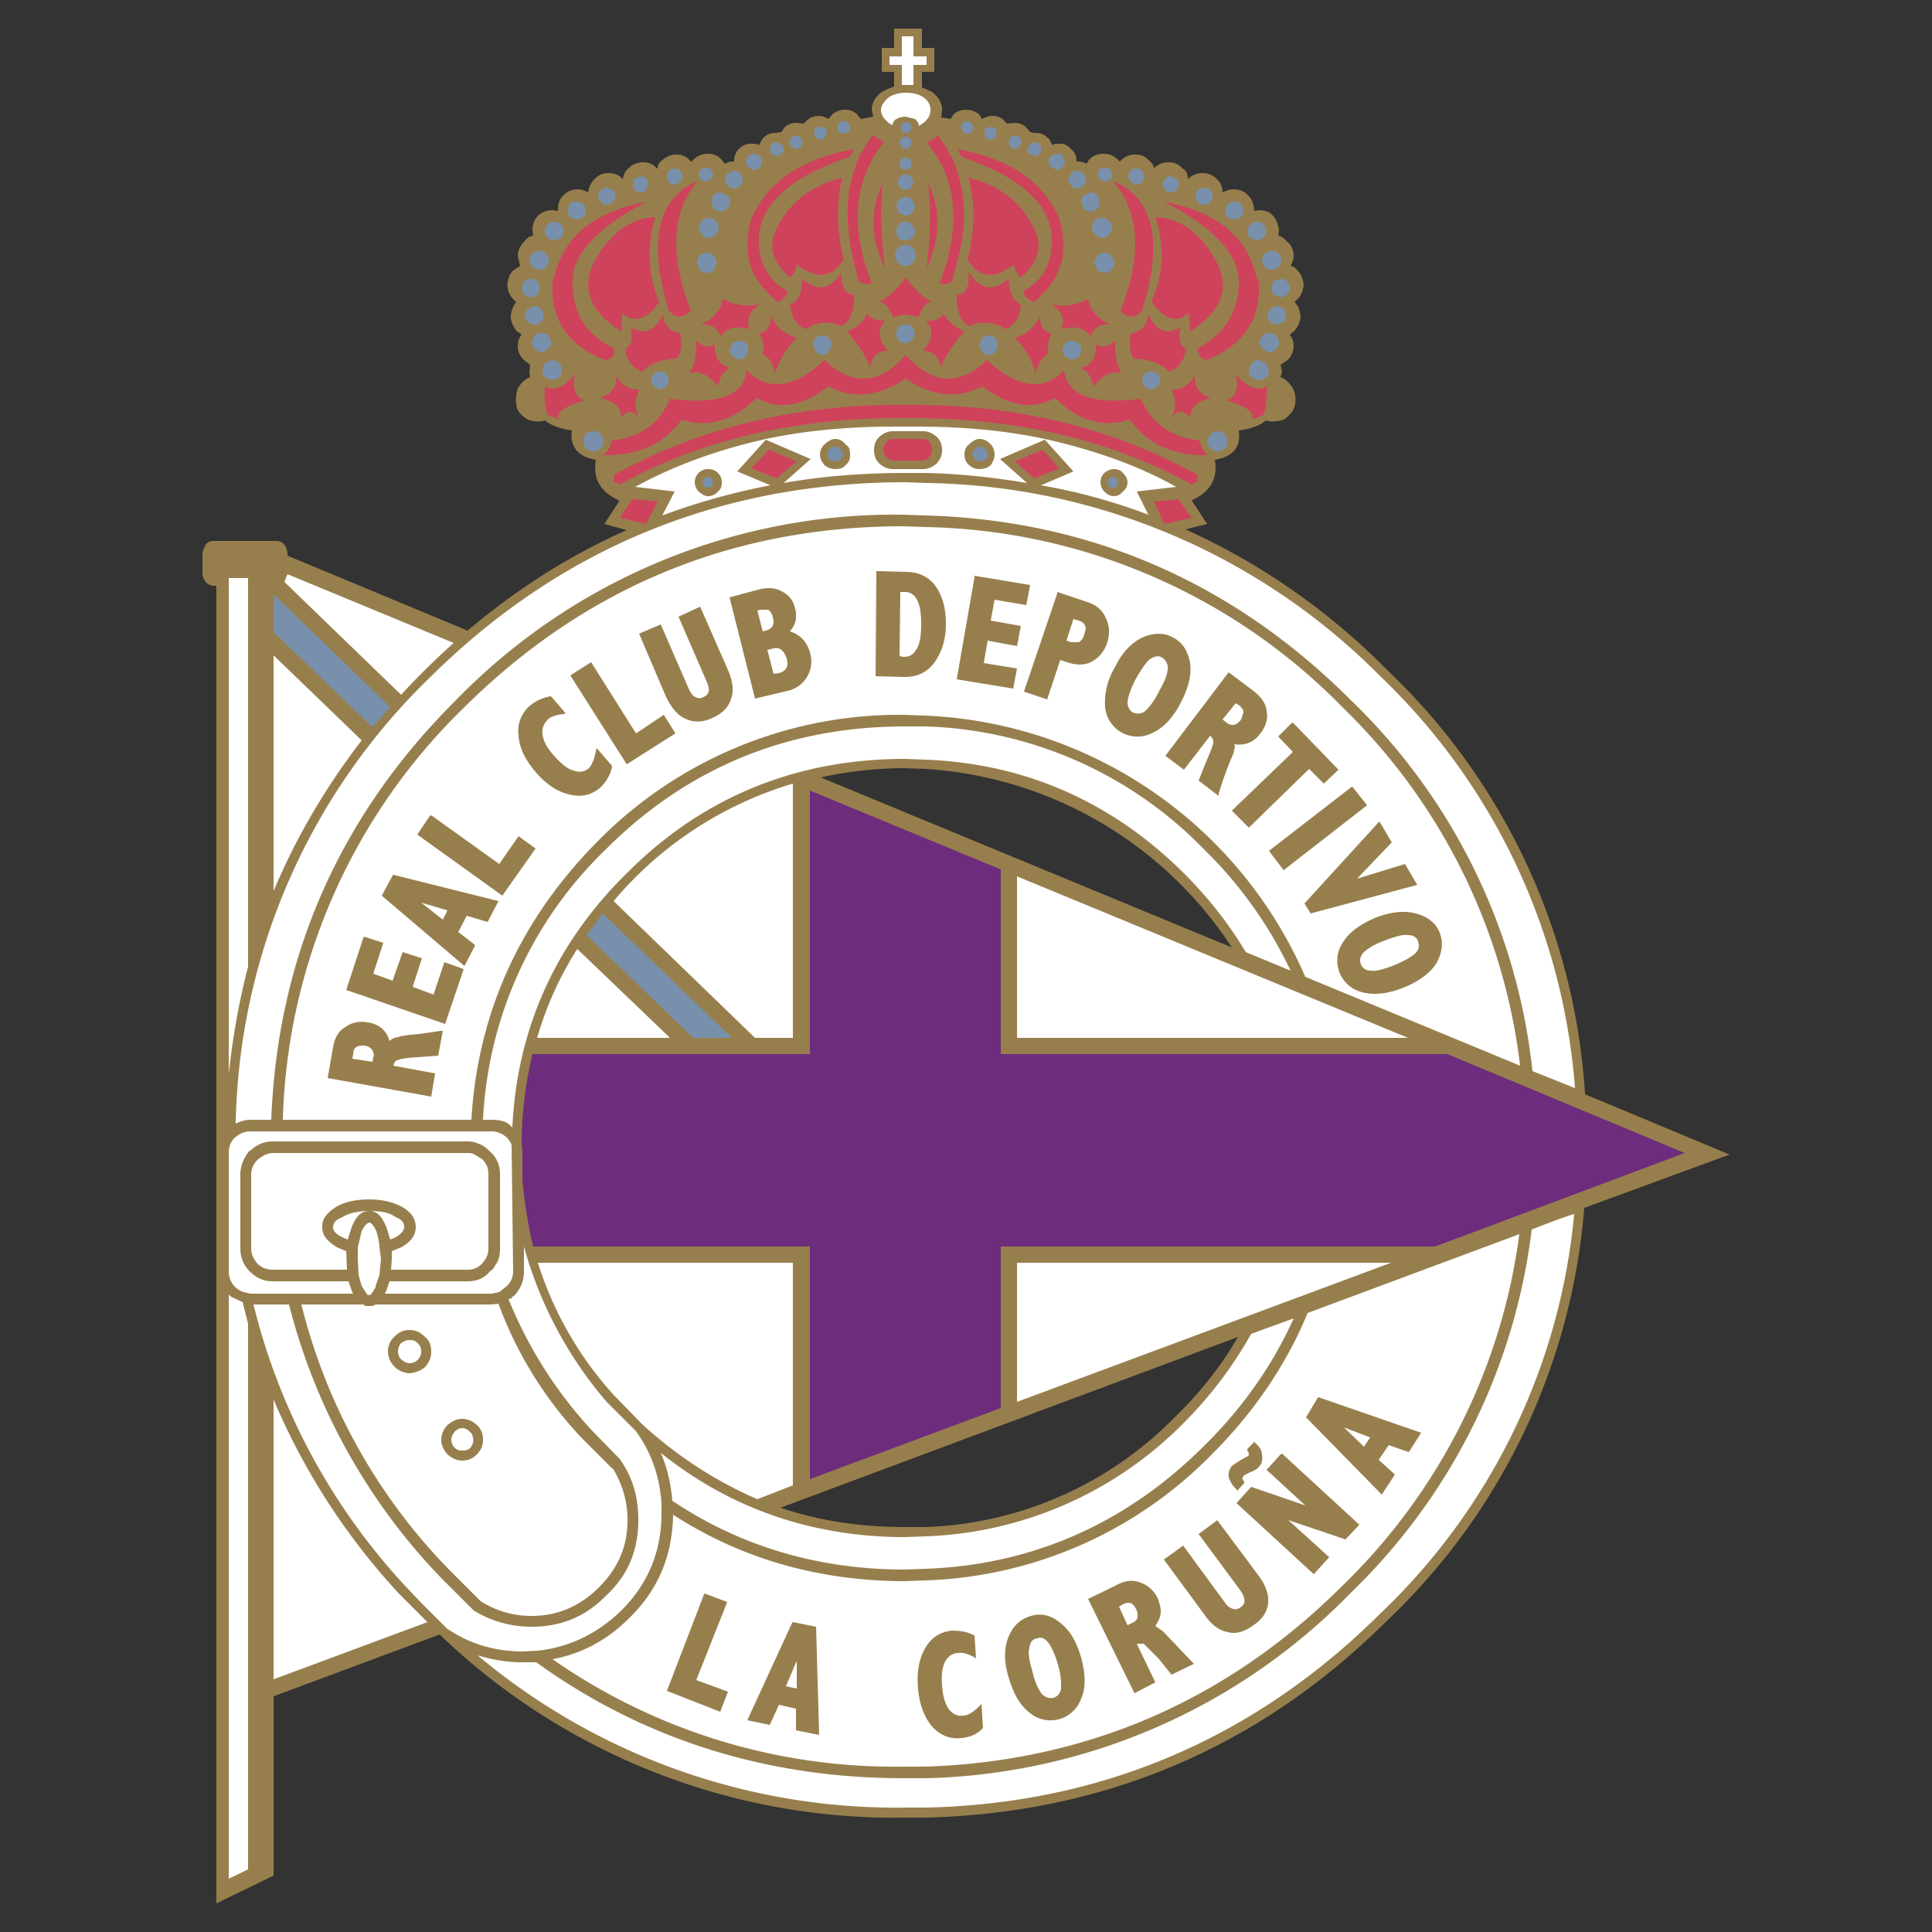 <svg fill="none" height="2500" width="2500" xmlns="http://www.w3.org/2000/svg"><rect width="100%" height="100%" fill="#333333" stroke="none"/><g clip-rule="evenodd" fill-rule="evenodd"><path d="m2051 1416a827 827 0 0 0 -256-549 870 870 0 0 0 -261-182l28-7-19-29-1-1 1-1c24-11 33-29 29-52 24-4 34-17 31-38 15-2 27-6 35-13 6 2 14 2 23-1 9-6 14-13 15-21 1-7 0-15-4-21s-9-11-15-13l2-7-2-9 9-6c5-5 8-12 8-18s-2-11-5-15l6-5c5-6 7-11 8-18-1-8-3-15-8-19l4-4c5-5 7-11 8-18-1-8-3-14-8-19-2-3-5-5-9-6 2-4 4-8 4-13 0-7-3-14-8-18-5-5-9-8-12-8l1-7c-1-7-3-14-8-19-4-5-10-7-18-7l-6 1v-2c-1-7-3-14-8-18-5-6-12-8-19-8-5 0-10 2-14 4 0-6-2-12-7-17-6-6-12-8-19-8s-13 2-19 8c0-7-2-12-7-14-5-6-11-8-18-8s-13 2-19 8c0-4-3-8-6-10-5-6-11-8-18-8s-13 2-19 8l-1 1-2-2c-6-6-12-8-19-8-8 0-13 2-19 8l-3 5c-3-2-7-3-11-3h-2c0-7-2-12-7-16-3-4-7-6-12-7h-4c-4 0-7 0-8 2l-5-9h-1c-4-5-9-7-16-7h-3l-3-1h-1l-5-6c-4-4-9-6-16-6l-9 1-3-3c-4-5-9-7-16-7-5 0-10 2-13 4l-4-6c-5-4-11-6-17-6s-12 2-16 6l-4 6-12-2 1-10c0-9-5-17-13-23l-13-6h-1 1v-20h16v-31h-16v-25h-36v25h-16v31h16v19l-5 2h-1l-10 5c-8 6-13 14-13 23l2 9-16 3-5-6c-4-4-9-6-16-6-6 0-11 2-16 6l-5 6c-3-2-8-4-12-4-7 0-12 2-17 7l-3 3-9-1c-6 0-12 2-16 6l-4 6h-2l-3 1h-2c-7 0-12 2-17 7l-5 9c-2-2-5-2-9-2h-3a22 22 0 0 0 -20 23h-2c-3 0-7 1-10 3l-4-5c-5-6-11-8-18-8s-13 2-19 8l-2 2-2-1c-5-6-11-8-18-8-6 0-12 2-19 8-3 2-5 6-5 10h-1c-5-6-11-8-18-8-6 0-13 2-19 8-4 3-6 8-7 14-5-6-11-8-19-8-7 0-12 2-18 8-4 4-7 10-8 17-3-2-8-4-13-4-7 0-14 2-19 8-5 4-7 11-7 18v2l-7-1c-7 0-13 2-19 7-5 6-7 12-7 19l1 7c-4 0-8 3-12 8a26 26 0 0 0 -8 18l3 13-9 6a27 27 0 0 0 0 37l4 4c-4 5-7 12-7 19 0 6 3 12 7 18l7 5c-3 4-5 8-5 15s3 13 8 18l8 6-1 9 1 7c-6 2-11 7-15 13-3 6-4 14-3 21 0 8 5 15 15 21 9 3 17 3 22 1 9 7 21 11 35 13-3 21 8 34 31 38-4 23 5 41 29 52l1 1v1l-19 29 29 8c-73 32-142 76-206 130l-233-97v-1c0-5-1-9-4-13-2-3-6-5-10-5h-82a12 12 0 0 0 -10 5c-2 4-4 8-4 13v23c0 5 2 9 4 12 3 3 7 5 10 5h4v1705l74-36v-232l215-80 2 2a849 849 0 0 0 601 235h26c232-6 432-91 597-255a827 827 0 0 0 255-534l188-69zm-880-422 27 1a512 512 0 0 1 396 231l-532-220c36-8 72-12 109-12zm351 838a475 475 0 0 1 -324 144h-27c-57 0-111-8-161-25l592-221c-21 36-48 71-80 102z" fill="#977f4d"/><path d="m954 610 37-41 58 25-35 31c51-9 104-13 158-13h26c45 1 89 6 131 13l-35-31 58-25 37 41-42 18c47 8 94 21 139 38l-15-30 51-6c-50-28-107-48-170-62-51-11-107-16-166-16h-29c-58 0-114 5-166 16-62 14-118 34-169 62l51 6-16 31c46-17 92-30 140-39zm218-490c10 0 17 2 23 6s9 10 9 16c0 7-3 12-9 17l-6 4c0-4-2-6-5-9l-12-3c-5 0-8 1-12 3a9 9 0 0 0 -5 8l-5-3c-6-5-10-10-10-17 0-5 4-11 10-16 6-4 14-6 22-6zm-5-73h15v26h17v11h-17v26h-15v-26h-16v-11h16zm-420 1181c-23 36-40 74-52 115h172zm-393-380v305c29-69 67-134 114-195zm672 786h-330a459 459 0 0 0 99 172l36 37c46 42 96 74 149 97l46-18zm-672 177v362l199-74-36-36a866 866 0 0 1 -163-252zm233-979-215-89-4 10 151 146a993 993 0 0 1 68-67zm439 511v-329a483 483 0 0 0 -232 152l183 177zm290-209v209h506zm0 500v180l484-180zm-1017 44-3-3v756l25-12v-706l-7-28zm22-930h-25v642c5-47 13-93 25-139z" fill="#fff"/><path d="m1873 1364h-578v-239l-247-102v341h-359c-9 37-14 76-14 116l1 12v36c3 29 7 57 14 85h358v301l247-92v-209h562l323-121z" fill="#6e2c7d"/><g fill="#fff"><path d="m1171 940c-151 0-281 53-387 159a521 521 0 0 0 -159 350h11c11 0 19 2 24 7l3 3c6-128 56-239 149-330 98-98 219-147 359-147l27 1c129 5 241 55 333 146 32 32 59 66 81 103l58 24c-27-57-64-110-112-157a525 525 0 0 0 -360-159zm0 1091 27-1c138-5 260-59 360-159 50-49 89-105 116-165l-55 20c-23 41-52 80-88 116a493 493 0 0 1 -333 146l-27 1c-120 0-226-37-316-109 8 18 13 39 15 62 88 59 189 89 301 89z"/><path d="m1169 2286h29c209-7 391-86 540-235a773 773 0 0 0 228-454l-274 102c-27 66-69 128-123 182a543 543 0 0 1 -371 164l-27 1c-111 0-212-29-300-86-1 53-19 97-57 134-29 29-62 46-99 53a773 773 0 0 0 454 139zm-376-386h-1l-39-39a507 507 0 0 1 -108-174l-9 1h-150c-3 2-5 2-8 2s-6 0-8-2h-80a748 748 0 0 0 192 344l40 40c19 12 41 19 66 19 34 0 63-13 87-37 25-25 37-53 37-87 0-25-7-47-19-67zm405-1218-29-1c-221 0-412 79-569 235a773 773 0 0 0 -234 533h244c8-138 63-259 163-360a548 548 0 0 1 398-164l27 1a562 562 0 0 1 491 338l278 115a773 773 0 0 0 -229-463 775 775 0 0 0 -540-234z"/><path d="m351 1449c8-210 88-393 239-543a792 792 0 0 1 579-240l29 1c213 6 398 87 550 239a781 781 0 0 1 235 480l55 22a822 822 0 0 0 -252-533 843 843 0 0 0 -588-250l-26-1c-239 0-446 85-614 251a825 825 0 0 0 -253 579c6-3 12-5 19-5zm847 852h-29c-178 0-338-51-475-150h-17c-20 0-39-3-59-9a843 843 0 0 0 554 197h26c228-5 426-90 588-251a818 818 0 0 0 251-517c-6 1-53 19-55 20a784 784 0 0 1 -234 470 793 793 0 0 1 -550 240zm-878-628 4 1h133l-2-4-4-12h-98c-12 0-21-4-30-13-8-8-12-18-12-30v-95c0-11 4-21 11-30l1-1h1c8-8 18-12 29-12h252c6 0 10 1 14 3 4 1 9 4 15 10 9 8 13 18 13 30v95c0 10-2 17-6 22-1 2-3 6-7 8-7 9-17 13-29 13h-101l-4 12-2 4h138l10-2 10-8c5-5 8-11 8-19l-2-162c0-3-2-6-6-11-7-6-14-8-20-8h-312c-6 0-13 2-20 8l-1 1c-5 5-7 12-7 19v153c0 8 3 15 8 20s10 7 16 8z"/><path d="m605 1643c7 0 13-2 19-8l5-7c2-4 3-8 3-13v-95c0-8-2-14-8-20l-10-6c-3-2-6-2-9-2h-252c-6 0-13 3-20 9-5 5-8 11-8 19v95c0 8 3 14 8 20 6 6 13 8 20 8h96l-1-24-12-5c-13-8-19-16-19-25v-1-2c0-9 6-17 19-25 11-6 25-9 42-9 15 0 29 3 41 9 13 7 19 16 19 27 0 10-6 19-19 26l-12 5v10l-1 14z"/><path d="m468 1664 7 11 3 1 2-1 6-9v-2l5-14v-1l2-20-2-15c0-6-2-14-4-21-5-10-8-11-9-11-2 0-6 3-10 11l-5 21v15l1 21z"/><path d="m804 2084c35-35 52-77 52-126v-11c-2-36-13-67-33-95l-38-38a520 520 0 0 1 -107-201v32c0 12-4 22-12 31l-4 3v1l-4 1a557 557 0 0 0 107 169l38 39 1 3v-1c15 22 22 47 22 76 0 38-13 71-41 97-27 28-59 41-97 41-27 0-52-7-75-21l-42-42a789 789 0 0 1 -197-354h-46a825 825 0 0 0 198 366l20 21 13 13 19 19c29 20 62 30 99 30l18-1c41-4 78-22 109-52zm-304-496 5 16 7-3c7-4 11-9 11-13 0-6-3-10-11-13-8-6-19-8-34-8-16 0-27 3-35 8-8 3-12 7-12 13 0 5 4 9 12 13l7 3 5-16c6-15 13-21 23-21 9 0 16 6 22 21z"/></g><path d="m1267 568c-4 0-9 3-13 7-4 3-6 7-6 13s2 10 6 14c4 3 8 5 13 5 7 0 11-2 15-5 3-5 5-9 5-14s-2-10-5-13c-4-4-8-7-15-7zm186 44c-2-3-6-5-12-5-4 0-8 2-12 5a17 17 0 0 0 0 24c4 4 8 6 12 6 5 0 9-2 12-6 4-3 6-7 6-12 0-4-2-8-6-12zm-372-44c-5 0-10 3-14 7a18 18 0 0 0 -6 13c0 5 2 9 6 14 4 3 8 5 14 5s11-2 13-5c5-4 6-8 6-14s-1-10-6-13a16 16 0 0 0 -13-7zm-165 39a17 17 0 0 0 -12 5 17 17 0 0 0 0 24c5 4 8 6 12 6 5 0 10-2 13-6 4-3 5-7 5-12 0-4-1-8-5-12-3-3-7-5-13-5zm296-42c-5-4-11-7-17-7h-40c-7 0-12 3-17 7a23 23 0 0 0 -7 17v1c0 6 2 12 7 17 5 4 10 7 17 7h40c6 0 12-3 17-7 5-6 7-11 7-17v-1a23 23 0 0 0 -7-17z" fill="#977f4d"/><path d="m1508 231a9 9 0 0 1 7-3l7 3c2 1 3 4 3 8a9 9 0 0 1 -3 7c-2 2-5 3-7 3a9 9 0 0 1 -7-3l-4-7c0-3 2-6 4-8zm42 15c2-2 5-3 8-3 4 0 6 1 8 3 3 2 3 5 3 8s0 5-3 7c-2 3-5 4-8 4s-5-1-8-4c-1-2-3-4-3-7 0-4 2-7 3-8zm-72-25 3 7a9 9 0 0 1 -3 7c-2 2-5 4-8 4l-7-4a10 10 0 0 1 -3-7c0-2 1-5 3-7a9 9 0 0 1 7-3c4 0 6 1 8 3zm-55 11-3-6 3-7 2-1 5-1 7 2 2 7-1 4-1 2-7 3zm0 29c0 4-1 7-4 9-1 2-4 4-8 4-3 0-6-2-9-4l-3-9c0-2 1-5 3-7v-1l7-3 2-1c3 0 6 1 8 4 3 2 4 5 4 8zm3 21c4 0 7 1 9 4 3 2 4 5 4 9 0 3-1 5-4 8-2 3-5 5-9 5-3 0-6-2-9-5-2-3-4-5-4-8a12 12 0 0 1 13-13zm3 71c-3 0-6-1-9-4l-4-8c0-4 2-7 4-10 3-3 6-4 9-4 4 0 6 1 9 4s4 6 4 10c0 2-1 5-4 8s-5 4-9 4zm160-89c3-3 5-3 8-3 4 0 6 0 8 3 3 2 4 5 4 9 0 3-1 5-4 8-1 2-4 3-8 3-3 0-6-1-8-3s-3-5-3-8c0-4 1-7 3-9zm29 44c-3-3-4-6-4-9s1-6 4-8a11 11 0 0 1 8-4c4 0 7 1 9 4 2 1 3 4 3 8s-1 6-3 9l-4 2-5 1zm36 20c3 2 4 6 4 9l-1 5-3 4a12 12 0 0 1 -8 3h-3l-6-3c-2-3-4-6-4-9s2-6 4-9a11 11 0 0 1 9-3c3 0 6 0 8 3zm3 33c4 0 7 1 8 3a11 11 0 0 1 4 9c0 3-1 5-4 8-1 2-2 2-3 2l-5 2-5-2-3-2c-2-1-4-5-4-8 0-4 2-7 4-9s5-3 8-3zm-17 47c0-3 2-7 4-8 3-2 5-4 8-4s6 2 9 4 3 5 3 8c0 2 0 5-3 9l-9 3c-3 0-5-1-8-3-2-3-4-5-4-9zm-6 26c3-2 5-3 8-3 5 0 7 1 10 3v1c2 2 3 5 3 9 0 2-1 5-3 7-3 3-6 5-10 5l-4-2-4-3c-2-2-4-4-4-7 0-4 2-7 4-10zm-14 36c3-3 6-4 9-4h1l8 4 2 3 2 6c0 4-1 7-4 9s-6 4-9 4-6-2-9-4-4-5-4-9c0-3 2-6 4-9zm-139 14c3-3 5-3 8-3s6 0 9 3c2 2 3 4 3 8 0 3-1 6-3 8-3 2-6 4-9 4s-5-2-8-4l-3-8c0-3 1-6 3-8zm86 96c-3-2-5-5-5-9 0-3 2-7 5-9 2-3 5-4 9-4 3 0 6 1 9 4 3 2 3 6 3 9 0 4 0 7-3 9-3 3-6 4-9 4-4 0-7-1-9-4zm-569-393a9 9 0 0 1 6-3c2 0 3 0 5 2l2 1c2 1 3 4 3 6v3l-3 3a9 9 0 0 1 -7 3l-6-3-2-6zm23-3 1-3 2-3c2-2 4-2 6-2s4 0 6 2 2 4 2 6 0 4-2 6a9 9 0 0 1 -6 3l-4-2-2-1zm32-12 2-6 7-2c3 0 4 1 5 2 2 2 3 3 3 6l-3 6c0 1-2 3-5 3l-7-3zm31-7c0-2 0-4 2-6 1-2 3-2 6-2 2 0 4 0 5 2 2 1 3 3 3 6a6 6 0 0 1 -3 6l-5 2-6-2c-2-2-2-4-2-6zm-102 36 1 1c2 1 3 4 3 7v1c0 3-1 5-3 6-2 2-4 4-7 4s-5-2-8-4c-1-2-3-4-3-7l3-7c2-2 5-3 8-3zm-59 25-3 6-6 3c-2 0-5-1-7-3l-2-2-1-4c0-3 1-5 3-7l7-2 4 1 2 1zm11 24 7 3 2 2 2 6a11 11 0 0 1 -4 9c-2 2-5 4-8 4-4 0-7-2-9-4s-3-5-3-9a11 11 0 0 1 12-12zm-54-29c2 1 3 4 3 7 0 4-1 6-3 7-2 2-4 4-7 4s-5-2-8-4l-2-7 2-7c3-2 5-3 8-3s6 1 7 3zm25 110c4-3 7-4 9-4 4 0 7 1 10 4 2 3 3 6 3 10l-3 8c-3 3-6 4-10 4-2 0-5-1-9-4l-3-8c0-4 1-7 3-10zm-1-36c0-4 2-7 4-9 3-3 6-4 9-4 4 0 7 1 9 4 3 2 4 5 4 9 0 3-1 5-4 8-2 3-5 5-9 5-3 0-6-2-9-5-2-3-4-5-4-8zm378-131 6 2 2 6-2 6a9 9 0 0 1 -6 3c-3 0-5-2-6-3-2-2-2-4-2-6 0-3 0-4 2-6zm23 20 2-6c2-2 4-2 6-2 3 0 4 0 6 2l2 3 1 3-3 6-2 1-4 2-6-3zm28 3 2-1c1-2 3-2 3-2 3 0 6 1 7 3 2 1 2 4 2 6 1 3 0 5-2 6-2 2-4 3-7 3l-5-3a4 4 0 0 1 -3-3v-3a9 9 0 0 1 3-6zm-169-2 2-6 6-2c3 0 4 1 5 2 2 2 2 3 2 6 0 2 0 4-2 5 0 1-2 3-5 3l-6-3zm3-25 5-2c3 0 4 1 5 2 2 1 2 2 2 5 0 2 0 4-2 5a6 6 0 0 1 -5 2l-5-2-2-5zm90-1 3 6-3 6c-1 1-2 2-5 2l-6-2-3-6c0-3 2-5 3-6 2-2 4-2 6-2 3 0 4 0 5 2zm-85 67c3 0 5 1 7 3 2 1 3 4 3 7l-3 7-7 3c-3 0-5-2-7-3-2-2-3-4-3-7 0-4 1-6 3-7 1-2 3-3 7-3zm8-14-2 6-6 2-6-2-2-6 2-6 6-2 6 2zm-20 55c0-3 1-6 3-8 3-3 5-4 9-4 3 0 7 1 8 4a12 12 0 0 1 4 8l-4 9a12 12 0 0 1 -8 3l-9-3zm12 50c3 0 7 1 9 4 3 2 4 6 4 9 0 4-1 7-4 10s-6 4-9 4-6-1-10-4c-2-3-4-6-4-10 0-3 2-7 4-9 3-3 6-4 10-4zm0-30c3 0 6 1 8 4a12 12 0 0 1 4 8c0 3-2 6-4 9-3 2-5 3-8 3-4 0-6-1-9-3a12 12 0 0 1 -3-9c0-4 1-7 3-8 2-3 5-4 9-4zm216-65 6-1c2 0 5 1 7 3l1 1c2 1 3 4 3 7l-1 5-2 3a12 12 0 0 1 -8 4c-3 0-6-2-8-4-2-3-4-5-4-8l2-5 2-2zm-21-23c4 0 7 1 8 3l3 7a9 9 0 0 1 -3 7c-2 2-5 4-8 4l-7-4a9 9 0 0 1 -3-6v-1c0-3 1-5 3-7l2-1zm-680 143-2-5c0-3 2-7 4-9a11 11 0 0 1 8-3c4 0 7 0 9 3 3 3 4 6 4 9s-1 6-4 9l-5 3h-4l-8-3zm0 19c3 0 6 1 8 3s3 5 3 9c0 3-1 7-3 8-1 2-2 2-3 2l-5 2-5-2-4-2c-2-3-3-5-3-8l3-9c2-2 5-3 9-3zm142-133c2 0 5 1 7 3s3 5 3 8l-3 7c-1 1-4 3-7 3s-5-2-8-3l-2-7 2-8zm-44 15c3 0 5 1 8 3 2 1 3 4 3 8 0 3-1 5-3 7-3 3-6 4-8 4-3 0-5-1-7-4-3-2-4-4-4-7s1-6 4-8c2-2 5-3 7-3zm-31 21c3 2 4 5 4 9 0 3-1 6-4 8-1 2-4 3-8 3l-9-3-3-8 3-9c4-3 7-3 9-3 3 0 5 0 8 3zm-28 27c3 2 3 5 3 8s0 6-3 9l-9 3-5-1-3-2a12 12 0 0 1 -4-9c0-4 2-7 4-8 2-3 5-4 8-4 4 0 6 1 9 4zm-13 153c0 2-1 5-4 7l-3 3-4 2h-1c-3 0-6-2-9-5-2-2-4-4-4-7l3-9 1-1c3-2 5-3 9-3h1c3 0 5 1 7 3 3 3 4 6 4 10zm1 22c4 0 7 1 9 4 3 3 4 6 4 9 0 4-1 7-4 9a12 12 0 0 1 -9 4l-9-4c-2-2-3-5-3-9l2-6 1-3zm-23-70a12 12 0 0 1 9 4c2 1 3 5 3 8 0 4-1 6-3 9a12 12 0 0 1 -9 3l-8-3c-3-4-4-7-4-9a12 12 0 0 1 4-8zm90 175c0 4-1 7-4 9-2 3-5 4-9 4-3 0-6-1-10-4-2-2-3-5-3-9 0-3 1-7 3-9 3-3 7-4 10-4 4 0 7 1 9 4 3 2 4 6 4 9zm606-130 9 3a12 12 0 0 1 2 13l-2 4c-2 2-5 4-9 4-3 0-6-2-8-4a12 12 0 0 1 -4-8c0-4 2-6 4-9a11 11 0 0 1 8-3zm-108-7c4 0 6 1 9 4 3 2 3 4 3 8 0 3 0 6-3 9s-5 4-9 4a11 11 0 0 1 -8-4c-2-4-4-6-4-9l4-8a11 11 0 0 1 8-4zm-120-2 3-9c3-3 6-3 10-3 3 0 6 0 8 3s4 6 4 9l-4 8c-3 3-6 4-8 4-4 0-7-1-10-4zm-95 2c3 0 6 1 8 4 3 2 4 6 4 8 0 3-1 5-4 9-2 3-5 4-8 4-4 0-6-1-9-4l-3-9c0-4 1-6 3-8 3-3 5-4 9-4zm-108 7c4 0 7 1 9 3 3 3 3 5 3 9 0 3 0 6-3 8-2 2-5 4-9 4-3 0-6-2-8-4s-4-5-4-8l4-9zm-110 43c3-3 6-3 8-3 3 0 6 0 8 3 3 2 3 5 3 8 0 2 0 5-3 8-2 2-5 4-8 4l-8-4c-2-2-3-5-3-8 0-4 1-6 3-8zm109-262 5 5 1 5c0 3-1 5-3 8-2 2-5 4-8 4s-6-2-9-4l-2-3-1-5c0-3 2-6 3-7l1-1 8-3zm490 397a6 6 0 0 1 2 5 8 8 0 0 1 -4 7h-3c-2 0-3 0-5-2l-2-5 2-5 5-2a7 7 0 0 1 5 2zm-364-41c3 0 6 1 6 3 2 1 3 3 4 7l-4 7-6 2-7-2c-2-2-3-5-3-7 0-3 1-6 3-7a9 9 0 0 1 7-3zm-160 41 2 5a8 8 0 0 1 -5 7h-2c-2 0-4 0-5-2l-2-5c0-2 0-3 2-5l5-2a7 7 0 0 1 5 2zm-567 150v49l128 123 23-26zm593 574-167-161-21 28 138 133z" fill="#7890ab"/><g fill="#cf425b"><path d="m1497 288-2-7c31 1 57 19 77 54 21 35 10 67-32 94l-2-24c-15 14-32 9-48-15 15-34 17-68 7-102z"/><path d="m1627 363 2 1c3 49-20 83-68 102-6-1-10-6-12-15 35-18 53-46 54-84 1-37-31-72-97-106 70 13 110 47 121 102zm-40 155c13-5 16-16 12-34 14 17 28 23 40 16 1 15-1 27-4 37l-15 6c5-9-7-17-33-25zm-59-95c-4 16-1 26 7 28-2 14-9 25-22 30-10-10-24-16-46-17-5-9-7-20-3-33 13-2 20-10 22-24 10 22 25 27 42 16zm-50-22c-8 11-18 12-28 1 28-72 25-128-10-168 53 22 66 78 38 167zm-60 44c8 6 17 4 25-5-1 18 2 32 8 43-12-4-24 2-36 17-2-10-7-19-16-24 14-4 20-14 19-31zm98 59c13 1 23-6 30-18-1 14 6 24 21 29-18 4-27 12-27 26-8-11-16-11-24 0 6-11 6-23 0-37zm-23 145 32-3 17 24-35 8z"/><path d="m1563 589c-45 1-78-14-101-46-34 11-66 2-97-28-28 16-59 11-94-15-32 17-65 13-99-10-35 23-68 27-100 10-34 26-65 31-93 15-31 30-63 39-97 28-23 32-57 47-102 46 6-4 10-11 12-19 37-4 62-23 75-54 63 8 96-4 99-37 28 28 62 23 101-13 36 34 71 32 105-7 34 39 69 41 105 7 39 36 73 41 100 13 4 33 37 45 99 37 14 31 39 50 76 54 2 8 6 15 11 19zm-715-308-2 7c-9 34-7 68 7 103-16 23-32 28-48 14l-1 24c-43-27-53-59-33-94 21-35 46-53 77-54zm255-54c3-9 6-19 11-29l5-7c2-4 5-10 11-17 1 2 6 6 14 10-39 48-45 109-16 182-5 2-10 2-17-2l-3-12c-13-48-15-90-5-125zm-81 132c-21-18-28-38-19-59 16-36 45-60 87-70-8 31-8 67 2 106-16 24-36 26-61 6-1 7-4 13-9 17zm177-175c10-4 14-8 14-10l12 17 3 7c6 9 10 18 12 29 11 34 10 76-5 125l-3 12c-6 4-11 5-16 2 28-73 23-134-17-182z"/><path d="m1142 237c-3 33-2 70 3 110-19-39-19-76-3-110zm59 0c17 34 16 72-2 110 5-40 6-77 2-110zm51 99c10-39 10-75 1-106 43 10 71 34 87 70 9 21 2 41-19 59-5-4-8-10-9-17-25 20-45 18-60-6zm-537 28 1-1c11-55 51-89 121-102-65 34-98 69-96 106 0 38 17 66 54 84v5c0 5-5 9-12 10-49-19-71-53-68-102zm94 87c8-2 10-12 7-28 18 11 31 6 42-16 1 14 9 22 22 24 3 13 2 24-4 33-21 1-36 7-45 17-13-5-21-16-22-30zm-100 86c-4-10-5-22-4-37 12 7 25 1 39-16-4 18 0 29 12 34-26 8-37 16-33 25zm88-51c7 12 17 19 30 18-6 14-6 26 0 37-8-11-15-11-23 0 0-14-9-22-28-26 16-5 23-15 21-29zm21 160h1l32 3-15 29-34-8zm542-253c16 5 32 2 48-6 3 14 12 25 28 33-12-1-20 4-25 15-8-11-20-14-38-9 6-13 1-23-13-33zm-14 16c-1 12 4 20 15 23-4 5-6 14-5 27-6 2-12 9-16 24-5-18-14-34-27-46 13-3 25-12 33-28z"/><path d="m1321 394c-1 16-8 27-20 32-14-10-30-11-48-4-11-8-16-22-15-41 12 0 17-10 15-30 14 24 32 27 52 10 1 17 6 29 16 33zm-100 12c5 9 14 17 27 23-14 15-24 30-31 47-2-15-10-22-23-22 13-14 15-27 4-39 11 1 19-3 23-9zm-76 9c-10 12-9 25 4 39-13 0-21 7-23 22-6-17-17-32-30-47 14-6 23-14 25-23 6 6 14 10 24 9zm226 191-33 13-25-22 36-15zm-266-225c1 19-3 33-16 41-17-7-32-6-46 4-12-4-19-15-21-32 11-3 16-16 16-33 20 17 37 14 51-9-1 19 5 29 16 29zm-108 28c9 16 21 25 34 28-13 12-22 28-28 46-4-15-9-22-16-24 2-12 0-22-5-27 11-3 16-11 15-23zm-27 17c-17-5-29-2-38 9-3-11-12-16-25-15 17-8 26-19 28-33 17 8 33 11 49 6-14 10-19 20-14 33zm-76-24c-11 11-20 10-29-1-27-89-14-145 38-167-34 40-37 96-9 168zm50 74c-8 5-14 14-15 24-12-15-24-21-37-17 7-11 10-25 8-43 9 9 18 11 25 5-1 17 6 27 19 31zm87 121-26 22-33-13 23-24z"/><path d="m1549 614v9l-7 4c-99-55-214-83-346-86h-50c-130 3-245 31-344 86l-8-4 1-9c110-60 234-91 372-90h10c138-1 262 30 372 90zm-576-265c-7-17-8-39-1-66 21-48 66-78 133-90l-6 10c-74 25-113 59-117 102-2 33 11 57 37 72 0 5-4 10-13 14-17-15-28-29-33-42zm271-146-5-10c67 12 111 42 132 90 7 27 7 49-1 66-4 13-15 27-32 42-9-4-14-9-14-14 27-15 39-39 37-72-4-43-43-77-117-102zm-88 207h-1c-4-12-10-18-17-20 10-4 22-15 34-31 12 16 24 27 33 31-7 2-12 8-16 20h-2l-15-3z"/><path d="m1192 568c4 0 8 0 10 3 3 4 4 7 4 11 0 3-1 7-4 10s-6 4-10 4h-35a14 14 0 0 1 -9-4 14 14 0 0 1 -5-10c0-4 2-7 5-11 2-3 5-3 9-3z"/></g><path d="m1278 588c0-3-1-5-4-7 0-2-3-3-7-3a6 6 0 0 0 -5 3 9 9 0 0 0 -4 7l4 7 5 2c4 0 7-1 7-2a9 9 0 0 0 4-7z" fill="#7890ab"/><path d="m543 1338c-13 1-22 2-28 4-5 1-8 2-11 5-4-14-14-22-28-24-11-2-21 0-29 6-9 5-14 14-16 26l-7 40 134 24 5-30-54-10c1-4 2-6 5-7 2-1 8-3 26-4l27-2 6-32h-3zm-71 15c5 1 8 3 10 6l2 6-1 3-1 6-26-4 1-6c0-5 2-8 4-9 3-2 6-2 11-2zm89-66-27-10 12-37-25-8-13 37-25-9 13-40-25-8-1 2-22 67 128 44 24-71-25-9zm-53-154-14 26 107 91 14-27-22-17 11-21 27 8 14-27-136-34zm71 45-6 12-28-22zm67-60-88-63-2 1-16 24 110 79 43-61-22-16zm125-146c-2 10-5 18-9 22-6 5-13 6-20 3-8-2-16-9-25-19s-14-19-15-28c-1-8 2-14 7-19 4-4 11-6 20-7l3-1-19-22h-1c-10 2-19 6-26 12a43 43 0 0 0 -15 39c1 16 9 32 23 48 13 15 28 25 43 28 15 4 28 1 40-9 8-8 13-17 15-27v-1l-20-23zm88-47-36 24-58-92-2 1-25 16 73 115 63-40zm47-140-2 1-26 12 36 83c7 15 1 19-4 21-3 2-7 2-10 0-3-1-6-5-8-9l-37-85-28 12 35 82c7 14 15 24 25 28 10 5 22 5 35-1s21-14 24-25c4-10 2-23-4-37zm113 109a39 39 0 0 0 29-50c-4-14-13-23-26-27a30 30 0 0 0 7-29c-2-10-7-17-16-22-8-5-17-6-28-4l-41 11 33 131zm-28-78-4 1-7-27 4-1h10c3 2 5 5 6 10l1 5c0 6-3 10-10 12zm10 56-8-31 8-2c4-1 8 0 10 2 3 2 5 6 7 11l1 6c0 7-4 11-11 13zm209-16c9-13 14-29 14-49 0-19-4-35-13-48s-23-19-39-19l-38-1v2l-1 134 38 1c17 0 30-7 39-20zm-18-48c0 15-2 26-6 32-4 7-9 10-17 10l-5-1 1-83h6c5 0 9 2 12 5 6 6 9 18 9 36zm124 57-43-7 5-29 38 7 5-26-39-7 5-27 41 7 5-26-72-12v2l-23 132 73 12zm39 40 17-51 9 3c12 4 23 4 32-1s16-13 20-25c3-11 3-21-2-31-4-10-12-17-24-21l-39-13v2l-43 127zm34-104 7 2c6 2 9 6 9 11l-2 7c-1 5-4 8-7 10h-10l-6-2zm41 114a42 42 0 0 0 62 33c13-6 26-19 36-39 10-19 14-36 12-51-3-16-10-27-22-33-12-7-26-6-40 0-14 7-26 19-35 38a88 88 0 0 0 -13 52zm58-62c6-4 11-5 16-2 4 3 7 7 7 13v1c0 7-4 17-11 29-6 13-13 21-18 26-5 4-10 4-16 2-5-3-7-8-7-14 1-7 4-17 11-30 7-12 13-21 18-25zm44 143 34-44c3 3 4 5 4 8s-2 9-9 25l-10 25 26 20v-3a449 449 0 0 1 19-52l2-9-1-3c14 2 25-2 34-14 7-9 10-19 8-29-1-10-7-18-17-26l-32-24-1 1-81 107zm72-83c3 3 5 6 5 8v1l-3 9c-6 8-12 9-19 4l-5-4 17-21zm-10 136 22 22 78-76 19 19 19-18-59-61-2 1-17 17 19 20zm67 77 108-84-19-24-2 1-106 82zm35 56 138-37-16-27-62 19 45-47-16-27-2 2-95 104zm167 25c-5-13-16-21-31-25s-32-2-51 5c-21 9-35 19-43 32a42 42 0 0 0 25 65c15 4 33 2 53-6s35-19 43-32c7-13 9-26 4-39zm-27 16c0 3-1 7-4 10-5 5-14 10-28 16-13 5-23 8-30 7-6 0-11-3-13-8-2-6-1-10 3-15 5-5 14-11 28-16 13-5 23-8 30-7 7 0 11 3 13 8zm-895 850-29-11-1 1-48 125 69 27 10-26-41-15zm85 26-1 1-58 126 29 6 12-26 22 5v28l30 6-4-140zm5 50v36l-14-3zm236 59c-8 8-15 12-21 12-7 1-13-2-18-8-5-7-8-17-9-31-1-13 0-23 4-31 4-7 10-11 17-11 6-1 12 1 20 5l3 2-2-30h-1c-9-5-19-6-29-6-15 2-26 9-34 23s-11 31-9 53c2 20 8 36 18 48 10 11 23 17 38 15 11-1 21-5 28-13l-2-31zm105-108c-12-10-25-13-38-9-14 4-23 13-29 27-6 15-6 32 0 52 6 21 15 37 27 46a42 42 0 0 0 67-18c6-13 6-31 0-53-6-21-15-36-27-45zm1 80v5c-1 6-4 10-10 12-6 1-11-1-15-5-4-6-9-15-12-29-4-14-6-24-4-31 1-7 4-11 10-12 5-2 10 0 14 5s9 15 13 29c3 10 4 19 4 26zm151-49-19-20-10-7c4-6 7-12 7-19 0-6-2-11-4-17-5-10-13-17-22-20-10-4-20-3-31 3l-37 18 60 122 27-14-24-50h9l19 19 17 21 29-14-2-2zm-54-49c2 4 2 6 2 9 0 4-2 7-7 9l-6 3-11-24 5-3c8-4 13-2 17 6zm105-115-1 1-23 17 54 73c9 13 5 19 0 22-3 2-6 3-9 2-4-1-7-3-10-7l-55-75-25 18 53 72c9 13 19 20 30 22 11 3 22-1 33-9 12-8 18-18 19-29 1-12-4-24-13-36zm82-85-18 20 50 46-70-24-19 21 100 92 20-22-53-48 74 25 18-19-100-92zm-39 23c5-2 9-4 11-7 4-4 5-9 4-15 0-6-3-11-9-16l-1-2-1 2-8 8v2c3 4 2 6 1 7l-9 5-11 7c-4 4-6 10-5 16 2 5 5 11 10 15l1 2 9-10v-2c-3-3-3-5 0-8zm87-96-15 25 98 100 17-26-21-19 13-19 26 9 16-25-133-46zm68 51-8 12-26-25zm-1175-24c-7 0-13 3-19 8-5 5-8 12-8 19s3 13 8 19c6 5 12 8 19 8 8 0 14-3 19-8 6-6 8-12 8-19s-2-14-8-19c-5-5-12-8-19-8zm-87-107-1 1a26 26 0 0 0 -8 19 29 29 0 0 0 28 28c8-1 14-3 20-8 6-7 8-13 8-20 0-8-2-14-8-19-6-6-12-9-20-9a26 26 0 0 0 -19 8z" fill="#977f4d"/><g fill="#fff"><path d="m608 1853c-3-4-7-5-10-5-4 0-7 2-10 5-2 3-4 6-4 10 0 3 1 7 4 10s6 4 10 4c5 0 8-1 10-3a15 15 0 0 0 3-17c0-2-2-3-3-4zm0-1v1zm-78-118c-3 0-7 1-11 4-2 2-4 6-4 11 0 4 2 8 4 10 3 2 6 5 11 5a15 15 0 0 0 15-15c0-5-1-8-5-11-2-3-5-4-10-4z"/><path d="m540 1737v1h1z"/></g></g></svg>